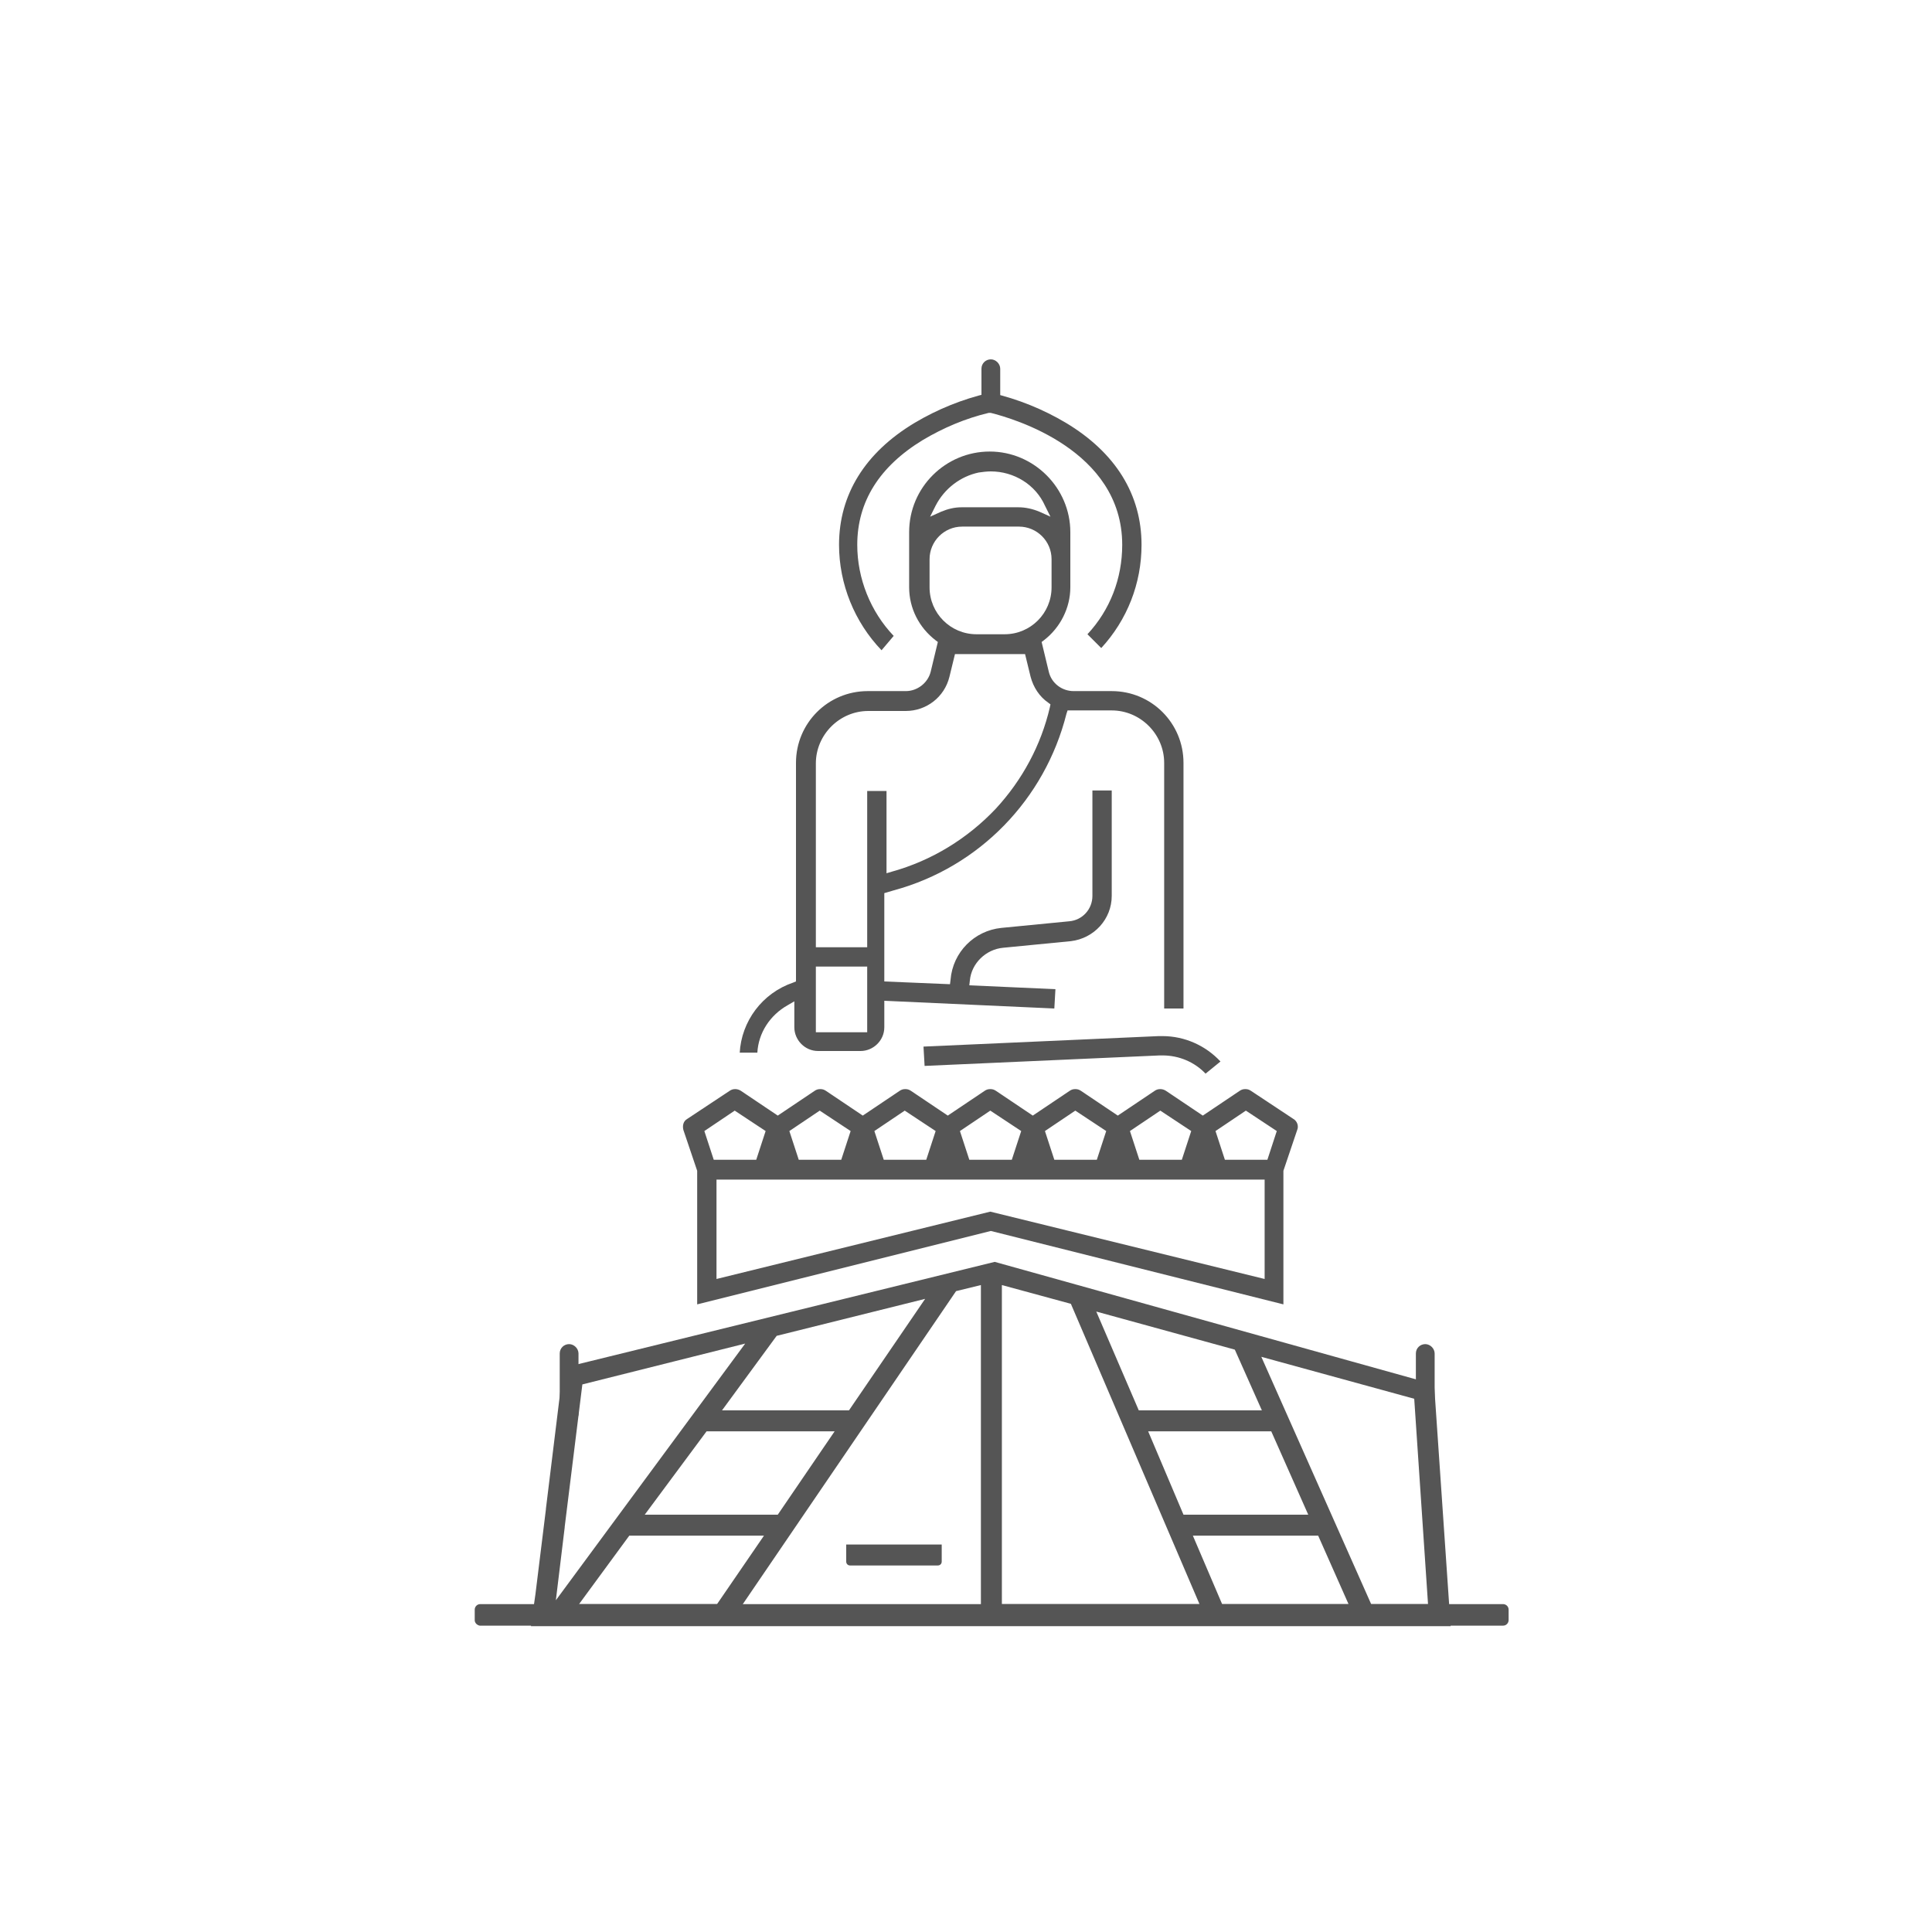 <svg xmlns="http://www.w3.org/2000/svg" xmlns:xlink="http://www.w3.org/1999/xlink" id="open-hand-monument" x="0px" y="0px" viewBox="0 0 350 350" style="enable-background:new 0 0 350 350;" xml:space="preserve"><style type="text/css">	.st0{fill:#555555;}	.st1{fill:none;stroke:#555555;stroke-width:3.5;stroke-linecap:round;stroke-linejoin:round;stroke-miterlimit:10;}</style><g>	<path class="st0" d="M86,293.5v-1.9c0-0.5,0.4-1,1-1h185.3c0.5,0,1,0.4,1,1v1.9c0,0.5-0.4,1-1,1H86.9C86.4,294.4,86,294,86,293.5z"></path>	<path class="st0" d="M179.5,223l-53.2,13.3v-24.2l-2.5-7.4c-0.2-0.8,0-1.6,0.7-2l7.7-5.1c0.3-0.2,0.6-0.3,1-0.3   c0.3,0,0.7,0.1,1,0.3l6.7,4.5l6.7-4.5c0.3-0.2,0.6-0.3,1-0.3c0.4,0,0.7,0.1,1,0.3l6.7,4.5l6.7-4.5c0.3-0.2,0.6-0.3,1-0.3   s0.7,0.1,1,0.3l6.7,4.5l6.7-4.5c0.3-0.2,0.6-0.3,1-0.3c0.4,0,0.7,0.1,1,0.3l6.7,4.5l6.7-4.5c0.3-0.2,0.6-0.3,1-0.3   c0.4,0,0.7,0.1,1,0.3l6.7,4.5l6.7-4.5c0.3-0.2,0.6-0.3,1-0.3c0.3,0,0.7,0.1,1,0.3l6.7,4.5l6.7-4.5c0.3-0.2,0.6-0.3,1-0.3   s0.7,0.1,1,0.3l7.7,5.1c0.7,0.4,1,1.3,0.7,2l-2.5,7.4v24.2L179.5,223z M229.1,231.7v-18h-99.3v18l49.6-12.2L229.1,231.7z    M220.2,204.9l1.7,5.2h7.7l1.7-5.2l-5.6-3.7L220.2,204.9z M204.7,204.9l1.7,5.2h7.7l1.7-5.2l-5.6-3.7L204.7,204.9z M189.3,204.9   l1.7,5.2h7.7l1.7-5.2l-5.6-3.7L189.3,204.9z M173.9,204.9l1.7,5.2h7.7l1.7-5.2l-5.6-3.7L173.9,204.9z M158.4,204.9l1.7,5.2h7.7   l1.7-5.2l-5.6-3.7L158.4,204.9z M143,204.9l1.7,5.2h7.7l1.7-5.2l-5.6-3.7L143,204.9z M127.6,204.9l1.7,5.2h7.7l1.7-5.2l-5.6-3.7   L127.6,204.9z"></path>	<path class="st0" d="M218.4,194.5c-2-2.1-4.8-3.3-7.8-3.3c-0.2,0-0.3,0-0.5,0l-42.6,1.9l-0.2-3.5l42.6-1.9c0.2,0,0.5,0,0.7,0   c4,0,7.8,1.7,10.5,4.6L218.4,194.5z"></path>	<path class="st0" d="M134,190.8c0.3-5.8,4.1-10.9,9.7-12.8l0.5-0.2v-39.6c0-7.2,5.8-13,13-13h6.9c2.1,0,4-1.5,4.5-3.5l1.3-5.4   l-0.4-0.3c-3-2.3-4.8-5.8-4.8-9.6v-10c0-8.1,6.6-14.6,14.6-14.6s14.6,6.6,14.6,14.6v10c0,3.7-1.8,7.3-4.8,9.6l-0.4,0.3l1.3,5.4   c0.5,2.1,2.4,3.5,4.5,3.5h6.9c7.2,0,13,5.8,13,13v44.5h-3.5v-44.5c0-5.2-4.3-9.5-9.5-9.5h-6.9c-0.1,0-0.4,0-0.4,0l-0.7,0l-0.2,0.6   c-3.9,15.5-15.8,27.8-31.3,32l-1.7,0.5v16l11.9,0.5l0.1-0.8c0.4-5,4.3-8.9,9.2-9.4l12.3-1.2c2.4-0.2,4.2-2.2,4.2-4.6v-19.1h3.5   v19.1c0,4.2-3.2,7.7-7.4,8.2l-12.3,1.2c-3.1,0.3-5.7,2.8-6,5.9l-0.1,0.9l15.6,0.7l-0.2,3.5l-30.8-1.4v4.8c0,2.4-2,4.3-4.3,4.3h-7.7   c-2.4,0-4.3-2-4.3-4.3v-4.7l-1.2,0.7c-3.2,1.8-5.3,5-5.5,8.6H134z M147.8,187h9.3l0-11.9h-9.3V187z M157.3,128.8   c-5.2,0-9.5,4.3-9.5,9.5v33.3h9.3v-28.3h3.5v14.9l1-0.3c7.2-2,13.7-6,18.8-11.4c4.8-5.2,8.2-11.5,9.8-18.4l0.1-0.5l-0.4-0.3   c-1.6-1.1-2.7-2.8-3.2-4.7l-1-4.1h-12.7l-1,4.1c-0.9,3.7-4.2,6.2-7.9,6.2H157.3z M174.3,95.4c-3.3,0-5.9,2.7-5.9,5.9v5.1   c0,4.7,3.8,8.5,8.5,8.5h5.1c4.7,0,8.5-3.8,8.5-8.5v-5.1c0-3.3-2.7-5.9-5.9-5.9H174.3z M179.5,85.4c-0.7,0-1.5,0.1-2.2,0.2   c-3.3,0.7-6.2,2.9-7.8,6l-1,2l2-0.9c1.2-0.5,2.4-0.8,3.7-0.8h10.3c1.3,0,2.6,0.3,3.8,0.8l2,0.9l-1-2   C187.6,87.8,183.7,85.4,179.5,85.4z"></path>	<path class="st0" d="M159.7,117.8c-4.9-5.1-7.7-12-7.7-19.1c0-9.1,4.7-16.7,13.7-22.1c4.2-2.5,8.7-4.3,13.4-5.4c0.1,0,0.2,0,0.3,0   s0.2,0,0.3,0c4.7,1.1,9.2,2.9,13.4,5.4c9,5.4,13.7,13,13.7,22.1c0,7-2.6,13.6-7.3,18.7l-2.5-2.5c4.1-4.4,6.3-10.1,6.3-16.2   c0-17.2-19.8-22.9-23.8-23.9l-0.2,0l-0.2,0c-4.2,1-8.2,2.7-11.9,4.9c-7.9,4.8-11.9,11.2-11.9,19c0,6.1,2.4,12.1,6.6,16.5   L159.7,117.8z"></path>	<path class="st0" d="M96.2,294.4l0.8-5.6l1.9-15.4c0,0,0,0,0,0c0,0,0,0,0-0.1l2.7-22l0.4-3.5l4.9-1.2l73.3-18l79.6,22.2l2.6,38   l0.4,5.8H96.2z M248.4,290.6h10.3l-2.5-37.2l-27.7-7.6L248.4,290.6z M221.4,290.6h22.9l-5.5-12.4h-22.7L221.4,290.6z M181.5,290.6   h35.8l-23.3-54.4l-12.5-3.4V290.6z M173.2,233.9l-38.7,56.8h43.2v-57.9L173.2,233.9z M104.9,290.6h25l8.5-12.4H114L104.9,290.6z    M105.5,250.8l-3.2,25.8l0,0.1l-1.6,13.2l34.3-46.5L105.5,250.8z M214.4,274.4h22.6l-6.7-15.1H208L214.4,274.4z M116.8,274.4h24.1   l10.3-15.1H128L116.8,274.4z M206.3,255.5h22.3l-4.9-11l-25.1-6.9L206.3,255.5z M140.7,242l-9.9,13.5h23l13.8-20.2L140.7,242z"></path>	<path class="st0" d="M153.3,282.9v-3.1h17.3v3.1c0,0.4-0.3,0.7-0.7,0.7H154C153.6,283.6,153.3,283.3,153.3,282.9z"></path>	<g>		<path class="st0" d="M258.2,257.8c-1,0-1.7-0.8-1.7-1.7v-10.9c0-1,0.8-1.7,1.7-1.7s1.7,0.8,1.7,1.7v10.9    C259.9,257,259.1,257.8,258.2,257.8z"></path>	</g>	<g>		<path class="st0" d="M103.1,257.8c-1,0-1.7-0.8-1.7-1.7v-10.9c0-1,0.8-1.7,1.7-1.7s1.7,0.8,1.7,1.7v10.9    C104.8,257,104.1,257.8,103.1,257.8z"></path>	</g>	<g>		<path class="st0" d="M179.5,73.8c-1,0-1.7-0.8-1.7-1.7v-5.3c0-1,0.8-1.7,1.7-1.7s1.7,0.8,1.7,1.7v5.3    C181.2,73,180.5,73.8,179.5,73.8z"></path>	</g></g></svg>